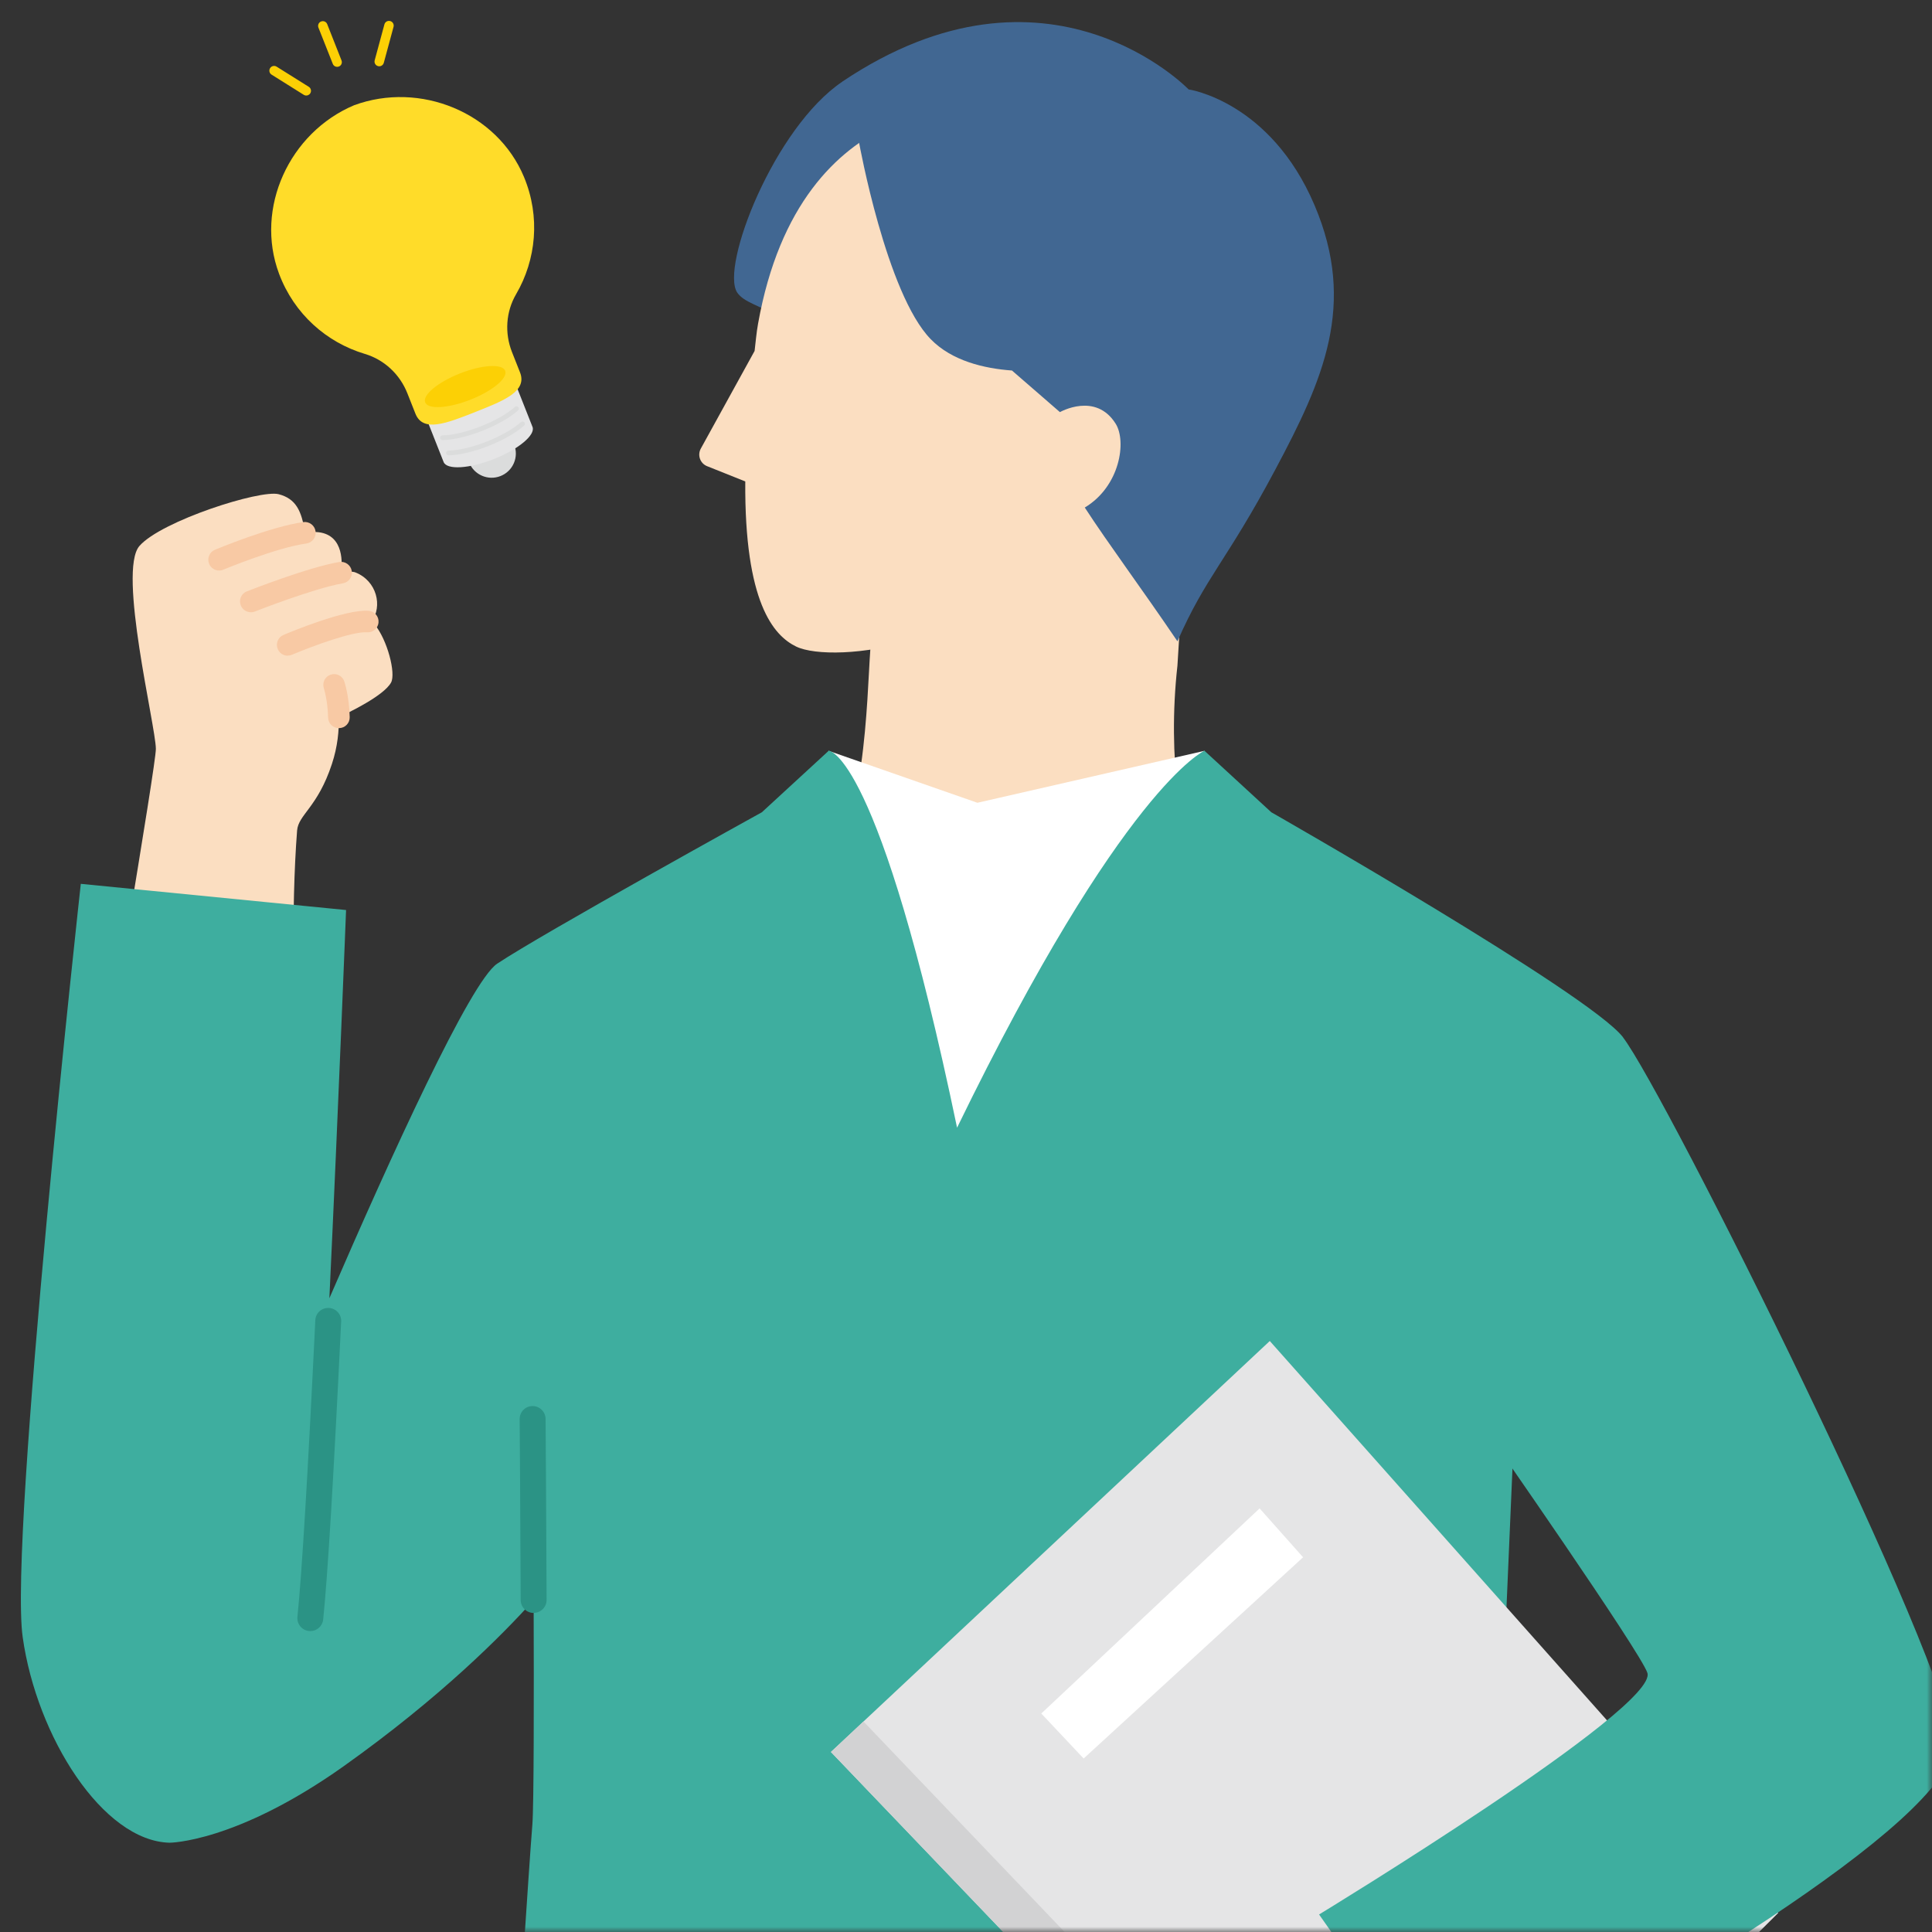 <svg width="185" height="185" viewBox="0 0 185 185" fill="none" xmlns="http://www.w3.org/2000/svg">
<rect x="0" y="0" width="185" height="185" fill="#333333" stroke="none"/>
<mask id="mask0_247_1741" style="mask-type:alpha" maskUnits="userSpaceOnUse" x="0" y="0" width="185" height="185">
<rect width="185" height="185" fill="#D9D9D9"/>
</mask>
<g mask="url(#mask0_247_1741)">
<path d="M73.595 29.89C72.857 29.298 71.218 28.949 70.593 28.016C68.954 25.566 74.122 12.205 80.677 7.808L89.171 9.211L85.431 31.853L73.587 29.898L73.595 29.89Z" fill="#416792"/>
<path d="M115.018 83.27C113.079 80.942 111.764 72.513 112.746 63.743L113.841 46.041L84.466 44.232L83.338 62.21C82.989 66.939 82.949 79.522 78.389 84.811L92.4 99.925L115.018 83.278V83.27Z" fill="#FBDEC1"/>
<path d="M99.912 51.315C95.247 61.878 79.761 63.622 76.232 61.91C74.066 60.855 71.283 57.683 71.364 46.099L67.705 44.638C67.04 44.371 66.764 43.584 67.105 42.959L72.257 33.605C72.362 32.754 72.427 31.886 72.589 30.993C76.686 8.067 94.639 10.258 94.639 10.258C94.639 10.258 110.686 10.363 114.117 27.188C117.825 45.344 99.912 51.315 99.912 51.315Z" fill="#FBDEC1"/>
<path d="M103.879 48.597C107.262 46.561 107.887 42.253 106.832 40.574C104.909 37.507 101.494 39.463 101.494 39.463L96.902 35.479C94.241 35.285 91.15 34.563 89.122 32.478C84.879 28.129 82.267 13.681 82.267 13.681L80.669 7.807C100.374 -5.424 113.817 8.562 113.817 8.562C113.817 8.562 121.629 9.681 125.872 19.644C129.936 29.192 126.7 36.372 122.116 44.971C117.419 53.797 115.488 55.16 112.746 61.407C109.241 56.239 106.183 52.151 103.871 48.597H103.879Z" fill="#416792"/>
<path d="M35.847 59.76C35.782 59.679 35.677 59.63 35.547 59.59L35.563 59.557C36.667 58.04 36.083 55.623 34.03 54.812C33.77 54.706 33.276 54.73 32.659 54.836C32.764 54.081 33 51.282 30.534 50.966C30.177 50.917 29.714 50.95 29.203 51.015C28.887 48.897 28.327 47.754 26.688 47.324C24.912 46.861 15.444 49.887 13.351 52.28C11.258 54.674 14.901 69.471 14.925 71.702C14.933 72.489 13.7 80.074 12.102 89.793L28.108 92.275C28.067 87.667 28.157 83.295 28.449 79.53C28.57 77.997 30.412 77.324 31.783 73.154C32.335 71.483 32.472 69.933 32.44 68.676C33.349 68.254 36.748 66.631 37.446 65.358C37.924 64.49 37.097 61.245 35.839 59.752L35.847 59.76Z" fill="#FBDEC1"/>
<path d="M115.334 71.897L93.592 76.87L79.347 71.897L75.696 84.641V146.532L87.037 158.441L103.692 145.721L117.703 85.388L115.334 71.897Z" fill="white"/>
<path d="M155.402 99.309C152.181 95.147 121.735 77.778 121.735 77.778L115.334 71.889C115.334 71.889 107.554 75.28 91.645 107.982C84.125 71.913 79.355 71.889 79.355 71.889L72.954 77.778C72.954 77.778 52.008 89.347 47.611 92.275C45.055 93.979 37.454 110.65 31.54 124.312C32.4 106.107 33.138 87.14 33.138 87.14L7.737 84.633C7.737 84.633 0.834 147.205 2.172 156.762C3.519 166.319 9.847 176.281 16.231 176.451C16.231 176.451 22.583 176.451 32.886 169.142C42.167 162.546 48.122 156.543 51.099 153.217C51.131 162.684 51.123 172.865 50.977 174.715C50.677 178.325 49.298 199.653 49.298 199.653C49.298 199.653 76.702 204.058 85.358 204.245C94.014 204.431 142.211 201.405 142.211 201.405L144.912 138.647L144.223 132.157L155.41 99.317L155.402 99.309Z" fill="#3EAE9F"/>
<path d="M131.356 221.873L170.272 183.176L121.589 128.408L79.566 167.762L131.356 221.873Z" fill="#E5E5E6"/>
<path d="M82.681 164.842L79.566 167.762L131.356 221.873L134.342 218.904L82.681 164.842Z" fill="#D2D2D3"/>
<path d="M120.615 144.438L99.709 164.079L103.765 168.387L124.777 149.119L120.615 144.438Z" fill="white"/>
<path d="M148.271 192.238C139.582 197.268 132.094 201.373 131.494 201.933C130.115 203.215 123.998 212.601 121.808 213.201C119.617 213.802 114.011 214.499 112.316 213.875C110.75 213.299 110.012 211.295 109.801 210.605C107.408 210.321 106.864 208.975 107.027 207.514C106.191 207.425 105.518 207.255 105.258 206.955C104.463 206.046 104.779 204.626 105.088 203.872C103.936 203.636 102.954 202.785 103.23 201.462C103.473 200.31 105.12 199.426 105.988 199.037C106.167 198.964 106.345 198.891 106.532 198.81C106.532 198.81 106.305 198.891 105.988 199.037C103.936 199.88 102.573 199.824 101.762 198.947C100.731 197.844 101.413 196.408 103.165 195.264C106.207 193.277 106.532 191.825 111.854 188.993C114.823 187.42 122.651 187.89 123.982 187.468C124.615 187.265 131.624 182.885 139.12 177.977L148.263 192.247L148.271 192.238Z" fill="#FBDEC1"/>
<path d="M142.478 137.243C142.478 137.243 157.073 158.157 157.746 160.185C158.85 163.527 126.31 183.322 126.31 183.322L138.966 201.397C156.108 192.57 187 174.431 187 167.137C187 159.844 159.401 104.484 155.394 99.309L136.751 112.646L142.47 137.243H142.478Z" fill="#3EAE9F"/>
<path d="M20.985 54.633C20.579 54.633 20.198 54.397 20.028 54C19.809 53.472 20.052 52.864 20.579 52.645C20.799 52.556 25.893 50.43 29.049 49.992C29.617 49.919 30.136 50.309 30.217 50.877C30.298 51.444 29.901 51.964 29.333 52.045C26.445 52.442 21.423 54.535 21.375 54.551C21.245 54.608 21.107 54.633 20.977 54.633H20.985Z" fill="#F8C9A4"/>
<path d="M24.019 58.625C23.605 58.625 23.216 58.373 23.054 57.968C22.843 57.44 23.102 56.832 23.638 56.629C23.881 56.532 29.536 54.309 32.489 53.814C33.048 53.725 33.584 54.098 33.681 54.666C33.779 55.225 33.397 55.761 32.83 55.858C30.096 56.321 24.457 58.535 24.401 58.56C24.279 58.608 24.149 58.633 24.019 58.633V58.625Z" fill="#F8C9A4"/>
<path d="M27.548 62.786C27.143 62.786 26.761 62.551 26.599 62.154C26.372 61.626 26.623 61.018 27.143 60.799C27.743 60.547 33.065 58.316 35.296 58.487C35.864 58.527 36.294 59.03 36.245 59.598C36.204 60.166 35.693 60.596 35.133 60.547C33.811 60.45 30.039 61.813 27.954 62.697C27.824 62.754 27.686 62.778 27.548 62.778V62.786Z" fill="#F8C9A4"/>
<path d="M32.448 69.722C31.888 69.722 31.426 69.276 31.418 68.708C31.377 67.029 31.012 65.918 31.012 65.909C30.834 65.366 31.118 64.782 31.661 64.603C32.197 64.417 32.789 64.709 32.967 65.244C32.984 65.301 33.438 66.648 33.486 68.668C33.503 69.236 33.048 69.714 32.472 69.722H32.448Z" fill="#F8C9A4"/>
<path d="M29.714 156.178C29.674 156.178 29.625 156.178 29.584 156.178C28.903 156.105 28.408 155.496 28.481 154.815C28.903 150.734 29.479 141.178 30.193 126.421C30.225 125.739 30.785 125.212 31.491 125.245C32.172 125.277 32.708 125.861 32.667 126.543C31.953 141.348 31.377 150.945 30.947 155.074C30.883 155.715 30.339 156.186 29.714 156.186V156.178Z" fill="#2B9385"/>
<path d="M51.099 154.449C50.417 154.449 49.858 153.898 49.858 153.208C49.825 144.228 49.76 135.888 49.76 135.888C49.76 135.198 50.304 134.639 50.993 134.639H51.002C51.683 134.639 52.235 135.19 52.243 135.872C52.243 135.872 52.308 144.22 52.34 153.2C52.34 153.882 51.788 154.441 51.107 154.441L51.099 154.449Z" fill="#2B9385"/>
<path d="M49.234 42.578C49.703 43.768 49.12 45.116 47.928 45.585C46.738 46.054 45.39 45.472 44.921 44.28C44.452 43.087 45.034 41.742 46.227 41.273C47.416 40.803 48.765 41.386 49.234 42.578Z" fill="#DBDCDC"/>
<path d="M40.406 38.995L42.478 44.24C42.781 45.013 44.936 44.887 47.287 43.958C49.638 43.029 51.297 41.65 50.99 40.877L48.918 35.633L40.406 38.995Z" fill="#E5E5E6"/>
<path d="M45.506 39.452C48.271 38.361 50.515 37.475 49.791 35.648L49.025 33.711C48.311 31.899 48.437 29.849 49.421 28.169C51.343 24.877 51.76 20.754 50.175 16.947C47.591 10.749 40.206 7.76 33.907 10.077C27.721 12.689 24.371 19.914 26.719 26.207C28.163 30.072 31.283 32.797 34.937 33.889C36.804 34.446 38.297 35.853 39.011 37.668L39.777 39.605C40.498 41.432 42.741 40.546 45.506 39.455V39.452Z" fill="#FFDC29"/>
<path d="M48.375 35.504C48.651 36.2 47.158 37.441 45.04 38.275C42.922 39.108 40.988 39.225 40.712 38.529C40.436 37.833 41.929 36.592 44.047 35.758C46.162 34.921 48.099 34.808 48.375 35.504Z" fill="#FCD005"/>
<path d="M46.788 42.699C45.374 43.257 43.974 43.585 42.944 43.6C42.818 43.6 42.717 43.502 42.714 43.376C42.714 43.251 42.812 43.149 42.938 43.146C43.915 43.131 45.258 42.815 46.622 42.276C47.968 41.745 49.157 41.068 49.883 40.418C49.978 40.335 50.12 40.342 50.202 40.437C50.285 40.529 50.279 40.673 50.184 40.755C49.421 41.439 48.182 42.147 46.788 42.699Z" fill="#DBDCDC"/>
<path d="M46.214 41.242C44.801 41.8 43.4 42.128 42.37 42.143C42.245 42.143 42.144 42.045 42.141 41.919C42.141 41.793 42.239 41.692 42.364 41.689C43.342 41.674 44.685 41.358 46.049 40.819C47.394 40.288 48.584 39.611 49.31 38.961C49.402 38.878 49.546 38.885 49.629 38.98C49.712 39.072 49.706 39.215 49.611 39.298C48.847 39.982 47.609 40.69 46.214 41.242Z" fill="#DBDCDC"/>
<path d="M32.451 6.368C32.218 6.46 31.954 6.347 31.866 6.114L30.492 2.644C30.4 2.411 30.514 2.147 30.747 2.058C30.98 1.966 31.243 2.08 31.332 2.313L32.702 5.786C32.794 6.019 32.681 6.282 32.448 6.371L32.451 6.368Z" fill="#FCD005"/>
<path d="M36.482 6.316C36.393 6.35 36.295 6.359 36.197 6.331C35.955 6.267 35.814 6.019 35.878 5.777L36.81 2.334C36.874 2.092 37.123 1.951 37.365 2.016C37.607 2.08 37.748 2.328 37.684 2.57L36.752 6.013C36.712 6.157 36.611 6.264 36.482 6.316Z" fill="#FCD005"/>
<path d="M29.493 9.115C29.364 9.167 29.214 9.158 29.086 9.078L26.005 7.147C25.794 7.015 25.729 6.736 25.864 6.525C25.996 6.313 26.275 6.249 26.486 6.381L29.567 8.312C29.778 8.444 29.843 8.723 29.711 8.934C29.659 9.02 29.579 9.081 29.493 9.115Z" fill="#FCD005"/>
</g>
</svg>
